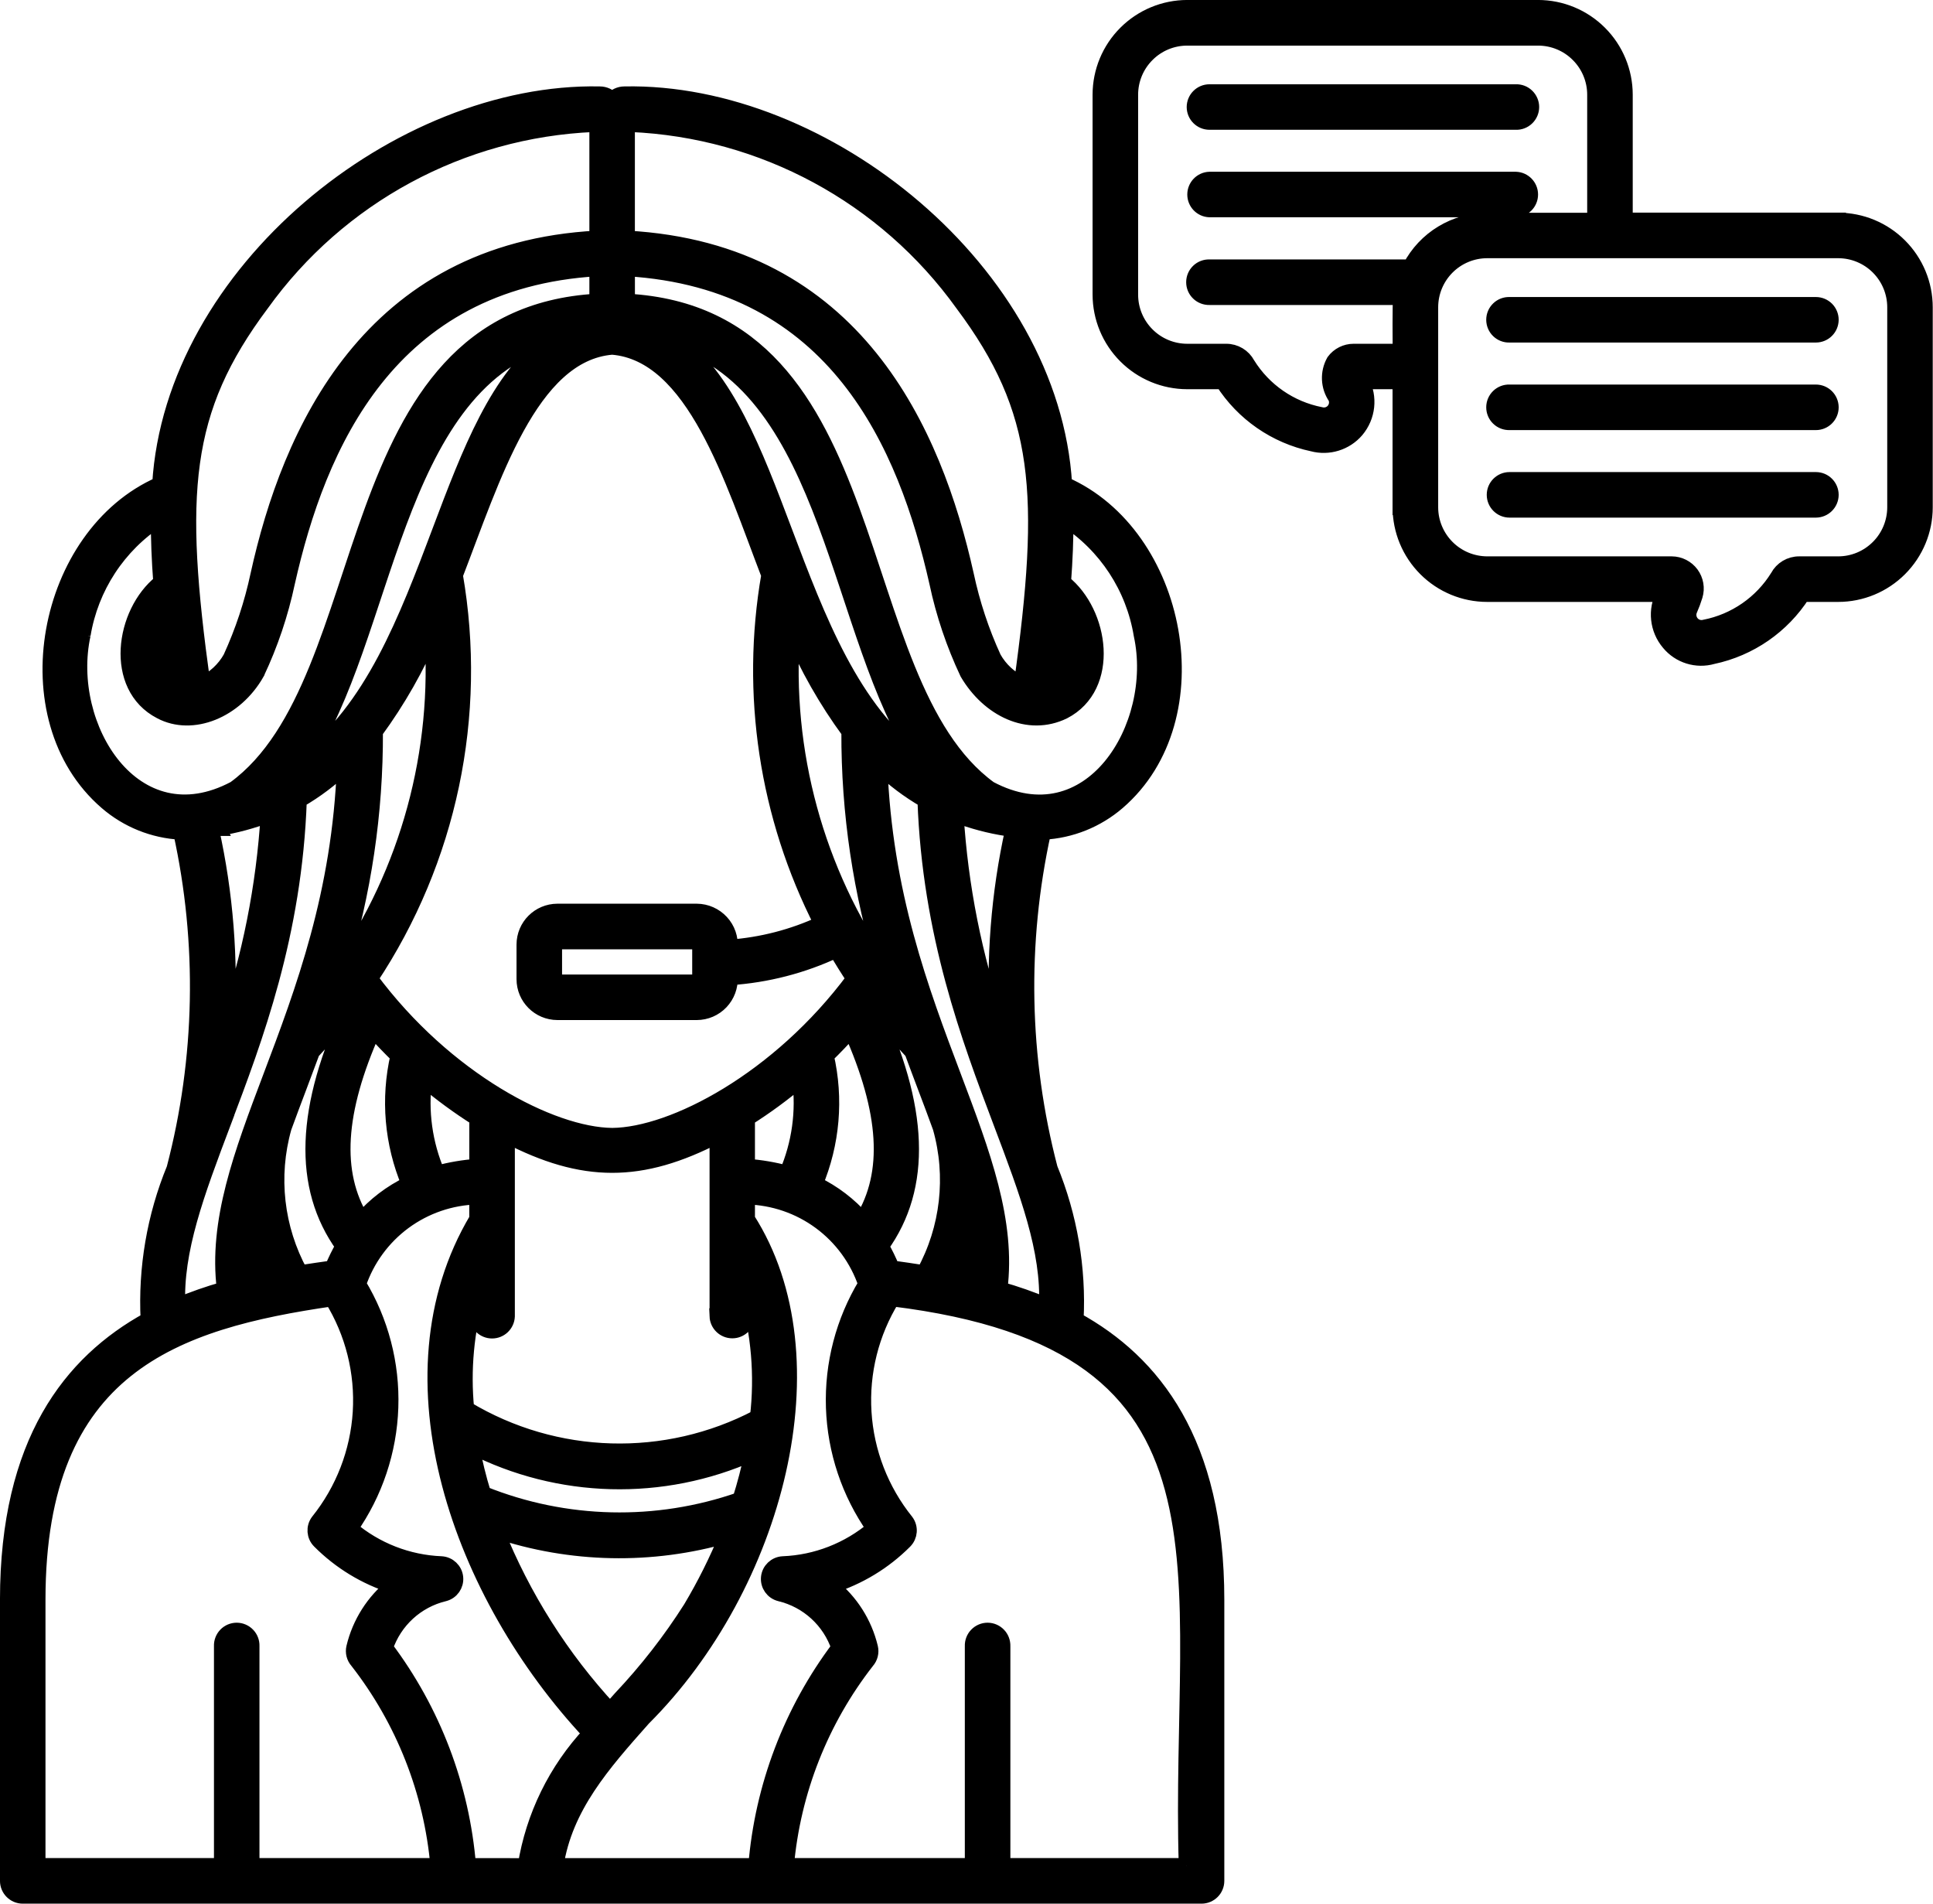 <?xml version="1.0" encoding="UTF-8"?> <svg xmlns="http://www.w3.org/2000/svg" viewBox="0 0 48.555 47.814" fill="none"><path d="M27.023 33.146C27.089 31.848 26.867 30.551 26.373 29.348C25.649 26.582 25.592 23.685 26.206 20.893C26.895 20.858 27.552 20.594 28.074 20.144C30.519 18.036 29.621 13.428 26.735 12.165C26.417 6.835 20.723 2.262 15.684 2.366C15.565 2.366 15.452 2.42 15.377 2.512C15.3 2.419 15.186 2.366 15.066 2.366C10.034 2.261 4.338 6.837 4.018 12.165C1.132 13.429 0.235 18.035 2.681 20.144C3.201 20.594 3.857 20.858 4.545 20.893C5.159 23.686 5.102 26.585 4.378 29.352C3.884 30.553 3.663 31.849 3.728 33.146C1.782 34.217 0.195 36.217 0.195 40.177V47.236C0.195 47.444 0.364 47.613 0.572 47.613H30.182C30.39 47.612 30.558 47.444 30.558 47.236V40.177C30.558 36.218 28.972 34.217 27.023 33.146L27.023 33.146ZM25.11 32.377C25.325 30.677 24.686 28.985 23.953 27.044C23.134 24.875 22.215 22.443 22.095 19.232V19.232C22.441 19.565 22.826 19.855 23.241 20.094C23.362 23.469 24.345 26.074 25.149 28.202C25.816 29.967 26.356 31.401 26.294 32.792V32.792C25.908 32.63 25.513 32.491 25.11 32.378V32.377ZM22.403 31.851C22.325 31.66 22.235 31.475 22.133 31.297C23.209 29.805 23.136 27.814 21.913 25.228C22.224 25.643 22.558 26.039 22.914 26.415C23.027 26.723 23.14 27.021 23.249 27.31C23.38 27.658 23.508 27.992 23.624 28.316H23.624C23.97 29.541 23.821 30.853 23.21 31.97C22.931 31.925 22.661 31.887 22.403 31.851ZM19.595 40.021C20.29 40.187 20.851 40.701 21.077 41.379C19.878 42.972 19.155 44.873 18.992 46.86H13.959C14.183 45.374 15.143 44.292 16.155 43.153C19.483 39.832 21.004 34.107 18.768 30.616V30.053C19.431 30.07 20.072 30.29 20.605 30.682C21.139 31.075 21.539 31.622 21.752 32.249C21.187 33.181 20.906 34.258 20.942 35.348C20.979 36.438 21.332 37.493 21.959 38.385C21.316 38.93 20.508 39.246 19.666 39.279C19.479 39.289 19.328 39.434 19.31 39.62C19.293 39.806 19.414 39.976 19.595 40.021L19.595 40.021ZM11.762 46.86C11.6 44.873 10.876 42.972 9.676 41.379C9.903 40.701 10.463 40.187 11.158 40.021C11.339 39.975 11.458 39.804 11.44 39.619C11.422 39.434 11.271 39.29 11.086 39.279C10.243 39.245 9.437 38.93 8.794 38.385C9.42 37.493 9.773 36.437 9.81 35.348C9.847 34.258 9.566 33.181 9.001 32.249C9.214 31.621 9.614 31.075 10.147 30.682C10.68 30.29 11.321 30.07 11.983 30.053V30.614C9.601 34.606 11.581 40.066 14.831 43.531C13.968 44.454 13.4 45.613 13.2 46.861L11.762 46.86ZM8.35 31.851C8.091 31.887 7.822 31.926 7.543 31.97L7.543 31.97C6.933 30.854 6.784 29.543 7.129 28.318C7.247 27.993 7.373 27.658 7.505 27.31C7.614 27.021 7.726 26.723 7.84 26.415C8.196 26.039 8.531 25.643 8.843 25.228C7.619 27.815 7.548 29.805 8.623 31.297C8.52 31.475 8.429 31.66 8.35 31.851ZM6.379 32.191V32.19C6.341 31.813 6.344 31.432 6.389 31.054C6.487 31.416 6.615 31.768 6.772 32.108C6.643 32.133 6.513 32.161 6.38 32.19L6.379 32.191ZM5.483 20.799H5.482C5.913 20.73 6.336 20.617 6.743 20.46C6.632 22.259 6.28 24.035 5.694 25.739C5.794 24.096 5.664 22.447 5.308 20.839C5.366 20.828 5.425 20.813 5.482 20.797L5.483 20.799ZM25.298 20.805C25.346 20.817 25.396 20.83 25.445 20.84H25.444C25.088 22.449 24.959 24.1 25.062 25.745C24.475 24.04 24.121 22.263 24.01 20.463C24.426 20.622 24.857 20.737 25.298 20.804V20.805ZM20.474 29.732L20.474 29.732C20.901 28.716 20.998 27.592 20.75 26.518C20.966 26.308 21.174 26.09 21.376 25.864C22.292 27.918 22.387 29.459 21.667 30.642V30.641C21.335 30.26 20.929 29.951 20.474 29.732L20.474 29.732ZM15.592 42.654C15.502 42.755 15.412 42.856 15.323 42.956V42.957C14.1 41.638 13.13 40.105 12.461 38.435C14.341 39.063 16.367 39.104 18.271 38.553C18.011 39.189 17.704 39.804 17.352 40.394C16.839 41.202 16.249 41.958 15.592 42.654L15.592 42.654ZM18.592 37.665C16.494 38.397 14.202 38.345 12.141 37.517C12.019 37.121 11.92 36.719 11.844 36.312C14.046 37.437 16.638 37.504 18.896 36.495C18.816 36.89 18.714 37.28 18.592 37.665ZM19.034 35.593L19.033 35.593C16.724 36.804 13.95 36.724 11.715 35.383C11.619 34.404 11.711 33.416 11.984 32.472V33.057V33.057C11.992 33.259 12.158 33.419 12.36 33.419C12.563 33.419 12.729 33.259 12.737 33.057V28.513C14.649 29.507 16.103 29.509 18.019 28.513V33.053H18.018C18.026 33.255 18.192 33.415 18.395 33.415C18.597 33.415 18.763 33.255 18.771 33.053V32.467C19.066 33.481 19.155 34.543 19.033 35.592L19.034 35.593ZM9.086 30.641C8.366 29.458 8.46 27.917 9.376 25.863C9.578 26.089 9.786 26.307 10.002 26.517C9.754 27.591 9.851 28.716 10.279 29.732C9.823 29.951 9.418 30.26 9.086 30.641ZM15.376 8.712C17.44 8.878 18.392 12.032 19.319 14.443L19.318 14.444C18.801 17.427 19.266 20.498 20.644 23.195C19.917 23.532 19.135 23.734 18.335 23.793C18.352 23.561 18.273 23.332 18.115 23.162C17.957 22.991 17.736 22.893 17.503 22.891H14.002C13.542 22.892 13.17 23.264 13.17 23.723V24.59C13.17 25.049 13.542 25.421 14.002 25.422H17.503C17.731 25.421 17.949 25.328 18.106 25.162C18.263 24.997 18.346 24.775 18.335 24.547C19.26 24.486 20.166 24.252 21.004 23.857C21.146 24.102 21.296 24.342 21.454 24.579C19.567 27.12 16.911 28.508 15.38 28.522C13.841 28.508 11.185 27.12 9.299 24.579V24.578C11.28 21.597 12.043 17.97 11.431 14.444C12.364 12.032 13.312 8.879 15.376 8.712L15.376 8.712ZM17.583 23.723V24.59C17.582 24.634 17.547 24.669 17.503 24.67H14.002C13.958 24.669 13.923 24.634 13.923 24.59V23.723C13.923 23.68 13.958 23.646 14.002 23.645H17.503C17.546 23.646 17.581 23.68 17.583 23.723V23.723ZM10.984 29.468C10.666 28.726 10.553 27.912 10.658 27.112C11.077 27.466 11.52 27.791 11.984 28.084V29.298C11.646 29.322 11.311 29.379 10.984 29.468ZM18.768 28.085C19.232 27.792 19.676 27.466 20.094 27.112C20.199 27.912 20.086 28.726 19.768 29.468C19.441 29.379 19.106 29.322 18.768 29.298L18.768 28.085ZM19.901 15.86C20.278 16.75 20.758 17.594 21.33 18.373C21.322 20.407 21.623 22.43 22.224 24.373C20.499 21.884 19.68 18.88 19.901 15.86L19.901 15.86ZM19.701 13.332C18.955 11.356 18.24 9.462 16.932 8.532C20.911 9.763 21.023 16.023 23.127 19.113C21.403 17.839 20.542 15.56 19.701 13.332V13.332ZM11.053 13.332C10.212 15.559 9.35 17.837 7.627 19.113C9.731 16.022 9.841 9.767 13.82 8.535C12.512 9.465 11.798 11.357 11.052 13.332L11.053 13.332ZM9.423 18.371C9.995 17.592 10.475 16.749 10.852 15.858C11.074 18.878 10.255 21.883 8.532 24.372C9.132 22.429 9.432 20.405 9.423 18.371ZM24.364 31.054C24.409 31.432 24.412 31.812 24.374 32.19C24.242 32.161 24.112 32.133 23.982 32.107C24.138 31.768 24.266 31.416 24.364 31.054ZM28.672 15.94C29.174 18.25 27.384 21.153 24.856 19.809C21.136 17.099 22.391 7.934 15.753 7.571V6.742C21 7.06 22.758 11.169 23.539 14.632L23.539 14.633C23.705 15.415 23.962 16.175 24.303 16.899C24.838 17.809 25.829 18.297 26.716 17.865C27.929 17.238 27.665 15.389 26.707 14.628C26.75 14.058 26.771 13.532 26.768 13.035C27.784 13.691 28.475 14.747 28.672 15.94L28.672 15.94ZM26.607 15.701C26.912 16.166 26.835 16.784 26.426 17.16C26.496 16.647 26.556 16.161 26.607 15.701ZM24.184 7.63C26.188 10.307 26.327 12.394 25.663 17.181C25.365 17.042 25.119 16.814 24.958 16.528C24.651 15.859 24.42 15.159 24.267 14.44C23.47 10.863 21.49 6.303 15.752 5.987V3.2L15.833 3.119V3.119C19.162 3.26 22.241 4.923 24.184 7.63ZM6.568 7.63C8.511 4.923 11.59 3.26 14.919 3.119L15 3.2V5.987C9.276 6.29 7.271 10.878 6.486 14.438C6.333 15.158 6.101 15.857 5.795 16.526C5.634 16.813 5.388 17.041 5.09 17.179C4.426 12.395 4.565 10.307 6.568 7.63ZM4.328 17.158H4.328C3.918 16.782 3.841 16.164 4.146 15.699C4.196 16.16 4.257 16.647 4.328 17.16L4.328 17.158ZM2.081 15.941C2.278 14.747 2.969 13.691 3.985 13.034C3.982 13.531 4.003 14.059 4.046 14.627C3.088 15.389 2.823 17.238 4.037 17.864C4.827 18.284 5.909 17.851 6.449 16.899V16.898C6.791 16.175 7.047 15.414 7.213 14.632C7.99 11.172 9.763 7.054 15 6.742V7.571C8.355 7.944 9.622 17.091 5.897 19.807C3.369 21.152 1.579 18.251 2.081 15.94L2.081 15.941ZM5.602 28.202C6.409 26.074 7.393 23.469 7.511 20.094C7.927 19.854 8.312 19.564 8.658 19.23C8.538 22.441 7.62 24.875 6.8 27.044C6.067 28.984 5.428 30.676 5.643 32.378H5.643C5.24 32.491 4.845 32.63 4.459 32.792C4.397 31.402 4.937 29.967 5.604 28.202L5.602 28.202ZM0.947 40.176C0.947 34.299 4.405 33.185 8.341 32.612C8.868 33.467 9.118 34.464 9.056 35.467C8.993 36.469 8.622 37.428 7.994 38.211C7.882 38.361 7.897 38.57 8.03 38.702C8.546 39.22 9.18 39.606 9.878 39.825C9.387 40.218 9.04 40.764 8.894 41.376C8.865 41.496 8.897 41.622 8.98 41.715C10.137 43.198 10.841 44.985 11.007 46.859H6.322V41.339C6.326 41.237 6.288 41.137 6.217 41.064C6.146 40.99 6.048 40.948 5.946 40.948C5.843 40.948 5.745 40.99 5.674 41.064C5.604 41.137 5.566 41.237 5.57 41.339V46.859H0.947L0.947 40.176ZM29.806 46.859H25.184V41.339C25.187 41.237 25.149 41.137 25.078 41.064C25.007 40.99 24.909 40.948 24.807 40.948C24.705 40.948 24.607 40.99 24.536 41.064C24.465 41.137 24.427 41.237 24.431 41.339V46.859H19.747C19.913 44.985 20.617 43.2 21.774 41.717C21.856 41.625 21.888 41.498 21.859 41.378C21.712 40.766 21.365 40.22 20.872 39.828C21.571 39.609 22.206 39.223 22.723 38.705C22.855 38.573 22.871 38.364 22.76 38.214C22.13 37.431 21.758 36.471 21.696 35.468C21.633 34.465 21.883 33.467 22.41 32.612C31.545 33.727 29.581 39.43 29.805 46.859L29.806 46.859ZM30.004 2.688C30.005 2.48 30.173 2.312 30.381 2.312H38.076C38.179 2.308 38.278 2.346 38.351 2.417C38.425 2.488 38.467 2.586 38.467 2.688C38.467 2.79 38.425 2.888 38.351 2.959C38.278 3.03 38.179 3.068 38.076 3.064H30.381C30.174 3.064 30.005 2.896 30.004 2.689V2.688ZM38.076 5.261H30.381C30.179 5.254 30.019 5.087 30.019 4.885C30.019 4.683 30.179 4.516 30.381 4.509H38.076C38.278 4.516 38.439 4.683 38.439 4.885C38.439 5.087 38.278 5.254 38.076 5.261ZM46.173 5.535H40.817V2.376C40.816 1.798 40.586 1.243 40.177 0.835C39.768 0.426 39.214 0.196 38.636 0.195H29.821C29.243 0.196 28.689 0.426 28.28 0.835C27.871 1.243 27.641 1.797 27.64 2.375V7.398C27.641 7.976 27.871 8.531 28.28 8.939C28.688 9.348 29.243 9.578 29.82 9.579H30.715C31.227 10.382 32.041 10.946 32.974 11.143C33.373 11.249 33.799 11.117 34.068 10.804C34.359 10.461 34.412 9.976 34.2 9.579H35.175V12.741H35.176C35.176 13.319 35.406 13.873 35.815 14.282C36.224 14.691 36.778 14.921 37.356 14.921H41.792C41.581 15.318 41.633 15.803 41.924 16.145C42.189 16.466 42.619 16.598 43.018 16.484C43.951 16.287 44.766 15.724 45.28 14.921H46.173C46.751 14.921 47.305 14.691 47.714 14.282C48.123 13.873 48.353 13.319 48.353 12.741V7.718C48.353 7.139 48.123 6.585 47.714 6.176C47.305 5.767 46.751 5.537 46.173 5.537L46.173 5.535ZM35.425 6.711H30.381C30.279 6.707 30.179 6.745 30.106 6.816C30.032 6.887 29.991 6.985 29.991 7.087C29.991 7.19 30.032 7.287 30.106 7.358C30.179 7.429 30.279 7.467 30.381 7.464H35.192C35.163 7.63 35.181 8.641 35.177 8.829H34.001C33.807 8.829 33.625 8.921 33.51 9.076C33.351 9.359 33.367 9.706 33.55 9.973C33.602 10.087 33.583 10.221 33.501 10.317C33.419 10.412 33.289 10.451 33.168 10.417C32.408 10.268 31.744 9.809 31.335 9.15C31.23 8.951 31.023 8.827 30.798 8.829H29.821C29.443 8.829 29.079 8.678 28.812 8.41C28.544 8.143 28.393 7.779 28.393 7.401V2.378C28.393 1.999 28.544 1.636 28.812 1.369C29.079 1.101 29.442 0.95 29.821 0.95H38.636C39.015 0.95 39.378 1.101 39.645 1.369C39.913 1.636 40.064 1.999 40.064 2.378V5.539L37.358 5.539C36.959 5.54 36.569 5.649 36.228 5.856C35.887 6.062 35.61 6.358 35.425 6.711ZM47.601 12.741C47.6 13.119 47.45 13.482 47.182 13.749C46.914 14.017 46.552 14.168 46.173 14.168H45.195C44.97 14.166 44.763 14.29 44.658 14.488C44.25 15.147 43.585 15.607 42.825 15.756C42.704 15.789 42.575 15.749 42.494 15.654C42.413 15.559 42.393 15.426 42.443 15.312C42.494 15.196 42.538 15.078 42.575 14.957C42.631 14.772 42.596 14.572 42.482 14.417C42.367 14.262 42.186 14.169 41.993 14.168H37.358C36.979 14.167 36.616 14.017 36.349 13.749C36.081 13.481 35.93 13.118 35.93 12.74V7.717C35.93 7.338 36.081 6.975 36.349 6.707C36.616 6.44 36.979 6.289 37.358 6.289H46.173C46.552 6.289 46.915 6.44 47.182 6.707C47.45 6.975 47.601 7.338 47.601 7.717L47.601 12.741ZM45.99 8.031C45.989 8.239 45.821 8.407 45.613 8.407H37.918C37.816 8.411 37.716 8.373 37.643 8.302C37.569 8.231 37.528 8.133 37.528 8.031C37.528 7.929 37.569 7.831 37.643 7.76C37.716 7.689 37.816 7.651 37.918 7.655H45.613C45.713 7.655 45.809 7.695 45.88 7.765C45.95 7.836 45.99 7.931 45.99 8.031ZM45.99 10.229C45.99 10.437 45.821 10.606 45.613 10.606H37.918C37.816 10.609 37.716 10.571 37.643 10.5C37.569 10.429 37.528 10.331 37.528 10.229C37.528 10.127 37.569 10.029 37.643 9.958C37.716 9.887 37.816 9.849 37.918 9.853H45.613C45.821 9.853 45.989 10.021 45.99 10.229ZM45.99 12.427C45.989 12.635 45.821 12.803 45.613 12.804H37.918C37.71 12.804 37.541 12.635 37.541 12.427C37.541 12.219 37.71 12.051 37.918 12.051H45.613C45.821 12.051 45.989 12.219 45.99 12.427Z" fill="black"></path><path d="M22.403 31.85L22.403 31.851M22.403 31.851C22.325 31.66 22.235 31.475 22.133 31.297C23.209 29.805 23.136 27.814 21.913 25.228C22.224 25.643 22.558 26.039 22.914 26.415C23.027 26.723 23.14 27.021 23.249 27.31C23.38 27.658 23.508 27.992 23.624 28.316H23.624C23.97 29.541 23.821 30.853 23.21 31.97C22.931 31.925 22.661 31.887 22.403 31.851ZM18.592 37.664L18.592 37.665M18.592 37.665C16.494 38.397 14.202 38.345 12.141 37.517C12.019 37.121 11.92 36.719 11.844 36.312C14.046 37.437 16.638 37.504 18.896 36.495C18.816 36.89 18.714 37.28 18.592 37.665ZM6.568 7.63H6.568M6.568 7.63C8.511 4.923 11.59 3.26 14.919 3.119L15 3.2V5.987C9.276 6.29 7.271 10.878 6.486 14.438C6.333 15.158 6.101 15.857 5.795 16.526C5.634 16.813 5.388 17.041 5.09 17.179C4.426 12.395 4.565 10.307 6.568 7.63ZM45.99 8.031V8.031M45.99 8.031C45.989 8.239 45.821 8.407 45.613 8.407H37.918C37.816 8.411 37.716 8.373 37.643 8.302C37.569 8.231 37.528 8.133 37.528 8.031C37.528 7.929 37.569 7.831 37.643 7.76C37.716 7.689 37.816 7.651 37.918 7.655H45.613C45.713 7.655 45.809 7.695 45.88 7.765C45.95 7.836 45.99 7.931 45.99 8.031ZM45.99 10.229V10.229M45.99 10.229C45.99 10.437 45.821 10.606 45.613 10.606H37.918C37.816 10.609 37.716 10.571 37.643 10.5C37.569 10.429 37.528 10.331 37.528 10.229C37.528 10.127 37.569 10.029 37.643 9.958C37.716 9.887 37.816 9.849 37.918 9.853H45.613C45.821 9.853 45.989 10.021 45.99 10.229ZM45.99 12.427V12.427M45.99 12.427C45.989 12.635 45.821 12.803 45.613 12.804H37.918C37.71 12.804 37.541 12.635 37.541 12.427C37.541 12.219 37.71 12.051 37.918 12.051H45.613C45.821 12.051 45.989 12.219 45.99 12.427ZM27.023 33.146C27.089 31.848 26.867 30.551 26.373 29.348C25.649 26.582 25.592 23.685 26.206 20.893C26.895 20.858 27.552 20.594 28.074 20.144C30.519 18.036 29.621 13.428 26.735 12.165C26.417 6.835 20.723 2.262 15.684 2.366C15.565 2.366 15.452 2.42 15.377 2.512C15.3 2.419 15.186 2.366 15.066 2.366C10.034 2.261 4.338 6.837 4.018 12.165C1.132 13.429 0.235 18.035 2.681 20.144C3.201 20.594 3.857 20.858 4.545 20.893C5.159 23.686 5.102 26.585 4.378 29.352C3.884 30.553 3.663 31.849 3.728 33.146C1.782 34.217 0.195 36.217 0.195 40.177V47.236C0.195 47.444 0.364 47.613 0.572 47.613H30.182C30.39 47.612 30.558 47.444 30.558 47.236V40.177C30.558 36.218 28.972 34.217 27.023 33.146L27.023 33.146ZM25.11 32.377C25.325 30.677 24.686 28.985 23.953 27.044C23.134 24.875 22.215 22.443 22.095 19.232V19.232C22.441 19.565 22.826 19.855 23.241 20.094C23.362 23.469 24.345 26.074 25.149 28.202C25.816 29.967 26.356 31.401 26.294 32.792V32.792C25.908 32.63 25.513 32.491 25.11 32.378V32.377ZM19.595 40.021C20.29 40.187 20.851 40.701 21.077 41.379C19.878 42.972 19.155 44.873 18.992 46.86H13.959C14.183 45.374 15.143 44.292 16.155 43.153C19.483 39.832 21.004 34.107 18.768 30.616V30.053C19.431 30.07 20.072 30.29 20.605 30.682C21.139 31.075 21.539 31.622 21.752 32.249C21.187 33.181 20.906 34.258 20.942 35.348C20.979 36.438 21.332 37.493 21.959 38.385C21.316 38.93 20.508 39.246 19.666 39.279C19.479 39.289 19.328 39.434 19.31 39.62C19.293 39.806 19.414 39.976 19.595 40.021L19.595 40.021ZM11.762 46.86C11.6 44.873 10.876 42.972 9.676 41.379C9.903 40.701 10.463 40.187 11.158 40.021C11.339 39.975 11.458 39.804 11.44 39.619C11.422 39.434 11.271 39.29 11.086 39.279C10.243 39.245 9.437 38.93 8.794 38.385C9.42 37.493 9.773 36.437 9.81 35.348C9.847 34.258 9.566 33.181 9.001 32.249C9.214 31.621 9.614 31.075 10.147 30.682C10.68 30.29 11.321 30.07 11.983 30.053V30.614C9.601 34.606 11.581 40.066 14.831 43.531C13.968 44.454 13.4 45.613 13.2 46.861L11.762 46.86ZM8.35 31.851C8.091 31.887 7.822 31.926 7.543 31.97L7.543 31.97C6.933 30.854 6.784 29.543 7.129 28.318C7.247 27.993 7.373 27.658 7.505 27.31C7.614 27.021 7.726 26.723 7.84 26.415C8.196 26.039 8.531 25.643 8.843 25.228C7.619 27.815 7.548 29.805 8.623 31.297C8.52 31.475 8.429 31.66 8.35 31.851ZM6.379 32.191V32.19C6.341 31.813 6.344 31.432 6.389 31.054C6.487 31.416 6.615 31.768 6.772 32.108C6.643 32.133 6.513 32.161 6.38 32.19L6.379 32.191ZM5.483 20.799H5.482C5.913 20.73 6.336 20.617 6.743 20.46C6.632 22.259 6.28 24.035 5.694 25.739C5.794 24.096 5.664 22.447 5.308 20.839C5.366 20.828 5.425 20.813 5.482 20.797L5.483 20.799ZM25.298 20.805C25.346 20.817 25.396 20.83 25.445 20.84H25.444C25.088 22.449 24.959 24.1 25.062 25.745C24.475 24.04 24.121 22.263 24.01 20.463C24.426 20.622 24.857 20.737 25.298 20.804V20.805ZM20.474 29.732L20.474 29.732C20.901 28.716 20.998 27.592 20.75 26.518C20.966 26.308 21.174 26.09 21.376 25.864C22.292 27.918 22.387 29.459 21.667 30.642V30.641C21.335 30.26 20.929 29.951 20.474 29.732L20.474 29.732ZM15.592 42.654C15.502 42.755 15.412 42.856 15.323 42.956V42.957C14.1 41.638 13.13 40.105 12.461 38.435C14.341 39.063 16.367 39.104 18.271 38.553C18.011 39.189 17.704 39.804 17.352 40.394C16.839 41.202 16.249 41.958 15.592 42.654L15.592 42.654ZM19.034 35.593L19.033 35.593C16.724 36.804 13.95 36.724 11.715 35.383C11.619 34.404 11.711 33.416 11.984 32.472V33.057V33.057C11.992 33.259 12.158 33.419 12.36 33.419C12.563 33.419 12.729 33.259 12.737 33.057V28.513C14.649 29.507 16.103 29.509 18.019 28.513V33.053H18.018C18.026 33.255 18.192 33.415 18.395 33.415C18.597 33.415 18.763 33.255 18.771 33.053V32.467C19.066 33.481 19.155 34.543 19.033 35.592L19.034 35.593ZM9.086 30.641C8.366 29.458 8.46 27.917 9.376 25.863C9.578 26.089 9.786 26.307 10.002 26.517C9.754 27.591 9.851 28.716 10.279 29.732C9.823 29.951 9.418 30.26 9.086 30.641ZM15.376 8.712C17.44 8.878 18.392 12.032 19.319 14.443L19.318 14.444C18.801 17.427 19.266 20.498 20.644 23.195C19.917 23.532 19.135 23.734 18.335 23.793C18.352 23.561 18.273 23.332 18.115 23.162C17.957 22.991 17.736 22.893 17.503 22.891H14.002C13.542 22.892 13.17 23.264 13.17 23.723V24.59C13.17 25.049 13.542 25.421 14.002 25.422H17.503C17.731 25.421 17.949 25.328 18.106 25.162C18.263 24.997 18.346 24.775 18.335 24.547C19.26 24.486 20.166 24.252 21.004 23.857C21.146 24.102 21.296 24.342 21.454 24.579C19.567 27.12 16.911 28.508 15.38 28.522C13.841 28.508 11.185 27.12 9.299 24.579V24.578C11.28 21.597 12.043 17.97 11.431 14.444C12.364 12.032 13.312 8.879 15.376 8.712L15.376 8.712ZM17.583 23.723V24.59C17.582 24.634 17.547 24.669 17.503 24.67H14.002C13.958 24.669 13.923 24.634 13.923 24.59V23.723C13.923 23.68 13.958 23.646 14.002 23.645H17.503C17.546 23.646 17.581 23.68 17.583 23.723V23.723ZM10.984 29.468C10.666 28.726 10.553 27.912 10.658 27.112C11.077 27.466 11.52 27.791 11.984 28.084V29.298C11.646 29.322 11.311 29.379 10.984 29.468ZM18.768 28.085C19.232 27.792 19.676 27.466 20.094 27.112C20.199 27.912 20.086 28.726 19.768 29.468C19.441 29.379 19.106 29.322 18.768 29.298L18.768 28.085ZM19.901 15.86C20.278 16.75 20.758 17.594 21.33 18.373C21.322 20.407 21.623 22.43 22.224 24.373C20.499 21.884 19.68 18.88 19.901 15.86L19.901 15.86ZM19.701 13.332C18.955 11.356 18.24 9.462 16.932 8.532C20.911 9.763 21.023 16.023 23.127 19.113C21.403 17.839 20.542 15.56 19.701 13.332V13.332ZM11.053 13.332C10.212 15.559 9.35 17.837 7.627 19.113C9.731 16.022 9.841 9.767 13.82 8.535C12.512 9.465 11.798 11.357 11.052 13.332L11.053 13.332ZM9.423 18.372C9.995 17.592 10.475 16.749 10.852 15.858C11.074 18.878 10.255 21.883 8.532 24.372C9.132 22.429 9.432 20.405 9.423 18.372ZM24.364 31.054C24.409 31.432 24.412 31.812 24.374 32.19C24.242 32.161 24.112 32.133 23.982 32.107C24.138 31.768 24.266 31.416 24.364 31.054ZM28.672 15.94C29.174 18.25 27.384 21.153 24.856 19.809C21.136 17.099 22.391 7.934 15.753 7.571V6.742C21 7.06 22.758 11.169 23.539 14.632L23.539 14.633C23.705 15.415 23.962 16.175 24.303 16.899C24.838 17.809 25.829 18.297 26.716 17.865C27.929 17.238 27.665 15.389 26.707 14.628C26.75 14.058 26.771 13.532 26.768 13.035C27.784 13.691 28.475 14.747 28.672 15.94L28.672 15.94ZM26.607 15.701C26.912 16.166 26.835 16.784 26.426 17.16C26.496 16.647 26.556 16.161 26.607 15.701ZM24.184 7.63C26.188 10.307 26.327 12.394 25.663 17.181C25.365 17.042 25.119 16.814 24.958 16.528C24.651 15.859 24.42 15.159 24.267 14.44C23.47 10.863 21.49 6.303 15.752 5.987V3.2L15.833 3.119V3.119C19.162 3.26 22.241 4.923 24.184 7.63ZM4.328 17.158H4.328C3.918 16.782 3.841 16.164 4.146 15.699C4.196 16.16 4.257 16.647 4.328 17.16L4.328 17.158ZM2.081 15.941C2.278 14.747 2.969 13.691 3.985 13.034C3.982 13.531 4.003 14.059 4.046 14.627C3.088 15.389 2.823 17.238 4.037 17.864C4.827 18.284 5.909 17.851 6.449 16.899V16.898C6.791 16.175 7.047 15.414 7.213 14.632C7.99 11.172 9.763 7.054 15 6.742V7.571C8.355 7.944 9.622 17.091 5.897 19.807C3.369 21.152 1.579 18.251 2.081 15.94L2.081 15.941ZM5.602 28.202C6.409 26.074 7.393 23.469 7.511 20.094C7.927 19.854 8.312 19.564 8.658 19.23C8.538 22.441 7.62 24.875 6.8 27.044C6.067 28.984 5.428 30.676 5.643 32.378H5.643C5.24 32.491 4.845 32.63 4.459 32.792C4.397 31.402 4.937 29.967 5.604 28.202L5.602 28.202ZM0.947 40.176C0.947 34.299 4.405 33.185 8.341 32.612C8.868 33.467 9.118 34.464 9.056 35.467C8.993 36.469 8.622 37.428 7.994 38.211C7.882 38.361 7.897 38.57 8.03 38.702C8.546 39.22 9.18 39.606 9.878 39.825C9.387 40.218 9.04 40.764 8.894 41.376C8.865 41.496 8.897 41.622 8.98 41.715C10.137 43.198 10.841 44.985 11.007 46.859H6.322V41.339C6.326 41.237 6.288 41.137 6.217 41.064C6.146 40.99 6.048 40.948 5.946 40.948C5.843 40.948 5.745 40.99 5.674 41.064C5.604 41.137 5.566 41.237 5.57 41.339V46.859H0.947L0.947 40.176ZM29.806 46.859H25.184V41.339C25.187 41.237 25.149 41.137 25.078 41.064C25.007 40.99 24.909 40.948 24.807 40.948C24.705 40.948 24.607 40.99 24.536 41.064C24.465 41.137 24.427 41.237 24.431 41.339V46.859H19.747C19.913 44.985 20.617 43.2 21.774 41.717C21.856 41.625 21.888 41.498 21.859 41.378C21.712 40.766 21.365 40.22 20.872 39.828C21.571 39.609 22.206 39.223 22.723 38.705C22.855 38.573 22.871 38.364 22.76 38.214C22.13 37.431 21.758 36.471 21.696 35.468C21.633 34.465 21.883 33.467 22.41 32.612C31.545 33.727 29.581 39.43 29.805 46.859L29.806 46.859ZM30.004 2.688C30.005 2.48 30.173 2.312 30.381 2.312H38.076C38.179 2.308 38.278 2.346 38.351 2.417C38.425 2.488 38.467 2.586 38.467 2.688C38.467 2.79 38.425 2.888 38.351 2.959C38.278 3.03 38.179 3.068 38.076 3.064H30.381C30.174 3.064 30.005 2.896 30.004 2.689V2.688ZM38.076 5.261H30.381C30.179 5.254 30.019 5.087 30.019 4.885C30.019 4.683 30.179 4.516 30.381 4.509H38.076C38.278 4.516 38.439 4.683 38.439 4.885C38.439 5.087 38.278 5.254 38.076 5.261ZM46.173 5.535H40.817V2.376C40.816 1.798 40.586 1.243 40.177 0.835C39.768 0.426 39.214 0.196 38.636 0.195H29.821C29.243 0.196 28.689 0.426 28.28 0.835C27.871 1.243 27.641 1.797 27.64 2.375V7.398C27.641 7.976 27.871 8.531 28.28 8.939C28.688 9.348 29.243 9.578 29.82 9.579H30.715C31.227 10.382 32.041 10.946 32.974 11.143C33.373 11.249 33.799 11.117 34.068 10.804C34.359 10.461 34.412 9.976 34.2 9.579H35.175V12.741H35.176C35.176 13.319 35.406 13.873 35.815 14.282C36.224 14.691 36.778 14.921 37.356 14.921H41.792C41.581 15.318 41.633 15.803 41.924 16.145C42.189 16.466 42.619 16.598 43.018 16.484C43.951 16.287 44.766 15.724 45.28 14.921H46.173C46.751 14.921 47.305 14.691 47.714 14.282C48.123 13.873 48.353 13.319 48.353 12.741V7.718C48.353 7.139 48.123 6.585 47.714 6.176C47.305 5.767 46.751 5.537 46.173 5.537L46.173 5.535ZM35.425 6.711H30.381C30.279 6.707 30.179 6.745 30.106 6.816C30.032 6.887 29.991 6.985 29.991 7.087C29.991 7.19 30.032 7.287 30.106 7.358C30.179 7.429 30.279 7.467 30.381 7.464H35.192C35.163 7.63 35.181 8.641 35.177 8.829H34.001C33.807 8.829 33.625 8.921 33.51 9.076C33.351 9.359 33.367 9.706 33.55 9.973C33.602 10.087 33.583 10.221 33.501 10.317C33.419 10.412 33.289 10.451 33.168 10.417C32.408 10.268 31.744 9.809 31.335 9.15C31.23 8.951 31.023 8.827 30.798 8.829H29.821C29.443 8.829 29.079 8.678 28.812 8.41C28.544 8.143 28.393 7.779 28.393 7.401V2.378C28.393 1.999 28.544 1.636 28.812 1.369C29.079 1.101 29.442 0.95 29.821 0.95H38.636C39.015 0.95 39.378 1.101 39.645 1.369C39.913 1.636 40.064 1.999 40.064 2.378V5.539L37.358 5.539C36.959 5.54 36.569 5.649 36.228 5.856C35.887 6.062 35.61 6.358 35.425 6.711ZM47.601 12.741C47.6 13.119 47.45 13.482 47.182 13.749C46.914 14.017 46.552 14.168 46.173 14.168H45.195C44.97 14.166 44.763 14.29 44.658 14.488C44.25 15.147 43.585 15.607 42.825 15.756C42.704 15.789 42.575 15.749 42.494 15.654C42.413 15.559 42.393 15.426 42.443 15.312C42.494 15.196 42.538 15.078 42.575 14.957C42.631 14.772 42.596 14.572 42.482 14.417C42.367 14.262 42.186 14.169 41.993 14.168H37.358C36.979 14.167 36.616 14.017 36.349 13.749C36.081 13.481 35.93 13.118 35.93 12.74V7.717C35.93 7.338 36.081 6.975 36.349 6.707C36.616 6.44 36.979 6.289 37.358 6.289H46.173C46.552 6.289 46.915 6.44 47.182 6.707C47.45 6.975 47.601 7.338 47.601 7.717L47.601 12.741Z" stroke="black" stroke-width="0.391"></path></svg> 